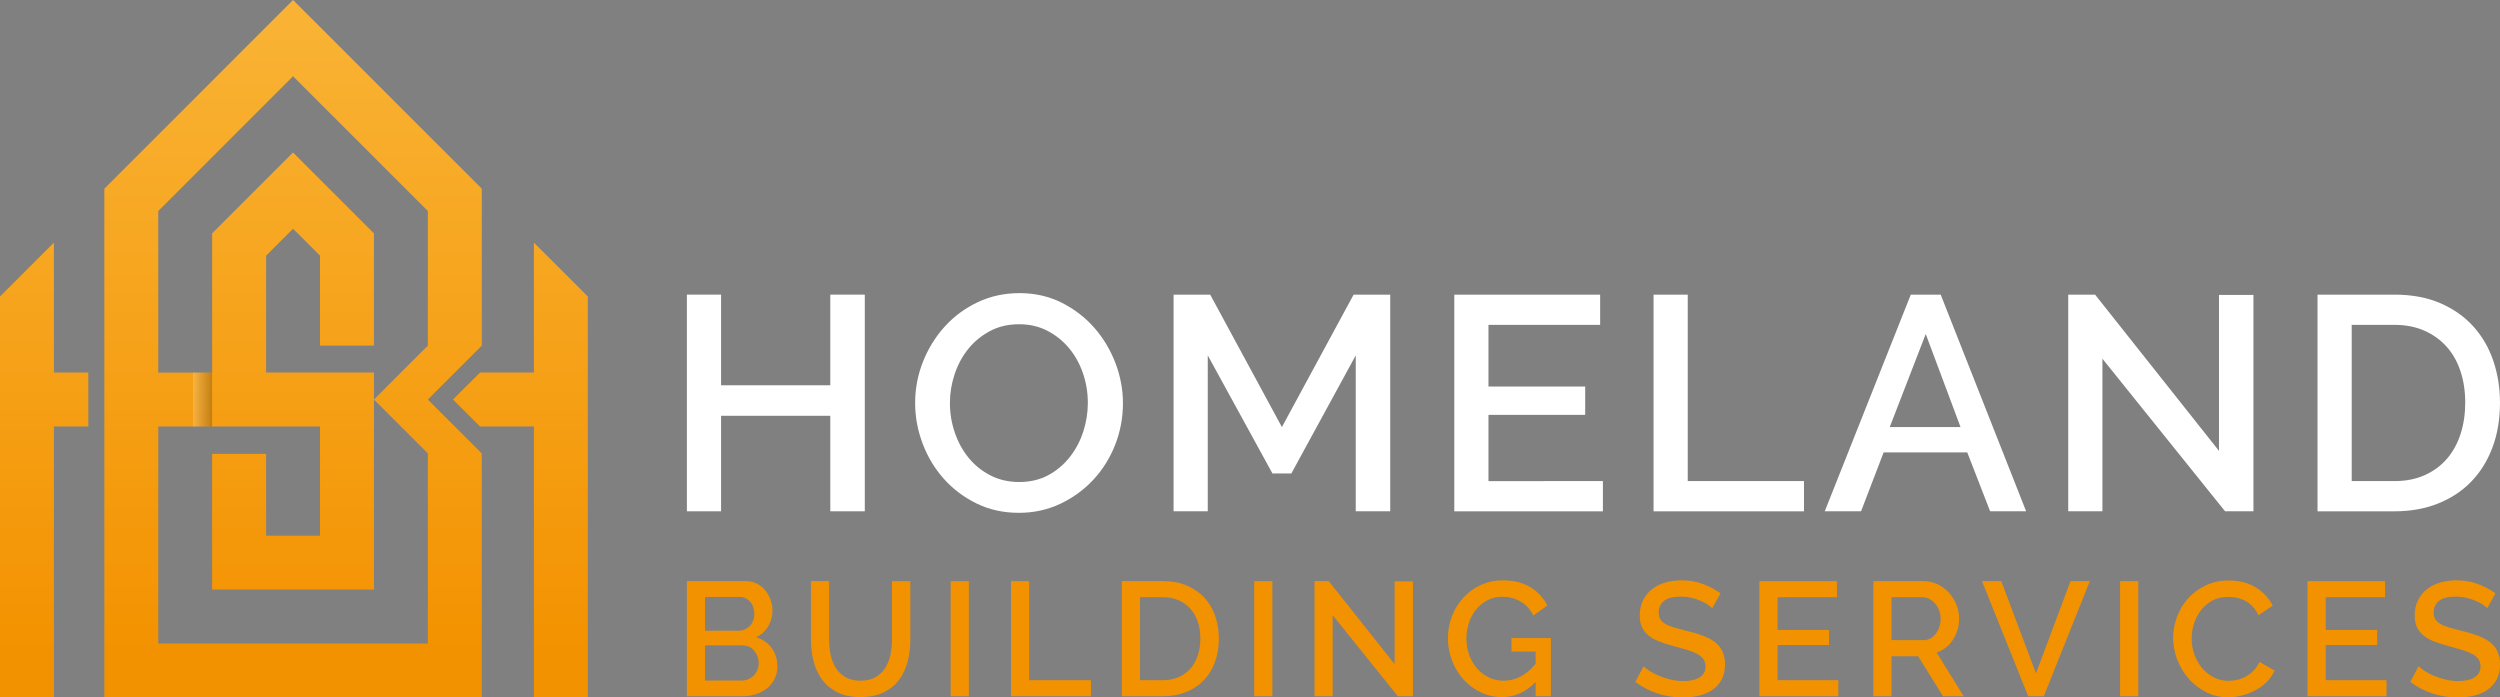 <?xml version="1.0" encoding="utf-8"?>
<!-- Generator: Adobe Illustrator 24.0.3, SVG Export Plug-In . SVG Version: 6.00 Build 0)  -->
<svg version="1.1" id="Layer_1" xmlns="http://www.w3.org/2000/svg" xmlns:xlink="http://www.w3.org/1999/xlink" x="0px" y="0px"
	 viewBox="0 0 1125.1 313.88" style="enable-background:new 0 0 1125.1 313.88;" xml:space="preserve">
<rect x="0" y="0" width="1125.1" height="313.88" fill="#808080" stroke="none"/>
<style type="text/css">
	.st0{fill:#FFFFFF;}
	.st1{fill:#F39200;}
	.st2{fill:url(#SVGID_1_);}
	.st3{fill:url(#SVGID_2_);}
	.st4{fill:url(#SVGID_3_);}
	.st5{opacity:0.2;fill:url(#SVGID_4_);enable-background:new    ;}
</style>
<g>
	<g>
		<path class="st0" d="M389.19,132.6v97.5h-15.52v-42.98h-49.16v42.98h-15.38v-97.5h15.38v40.79h49.16V132.6H389.19z"/>
		<path class="st0" d="M458.54,230.79c-6.96,0-13.3-1.39-19.02-4.19c-5.72-2.79-10.64-6.5-14.76-11.12s-7.3-9.91-9.54-15.86
			c-2.25-5.95-3.37-12.04-3.37-18.26c0-6.5,1.19-12.73,3.57-18.68c2.38-5.95,5.65-11.21,9.82-15.79c4.17-4.58,9.11-8.22,14.83-10.92
			s11.97-4.05,18.74-4.05c6.96,0,13.3,1.44,19.02,4.32c5.72,2.89,10.62,6.66,14.7,11.33c4.07,4.67,7.23,9.96,9.48,15.86
			c2.24,5.91,3.36,11.93,3.36,18.06c0,6.5-1.17,12.73-3.5,18.68c-2.34,5.95-5.61,11.19-9.82,15.72s-9.18,8.15-14.9,10.85
			C471.42,229.44,465.22,230.79,458.54,230.79z M427.5,181.35c0,4.58,0.73,9.02,2.2,13.32c1.46,4.3,3.55,8.1,6.25,11.4
			s5.97,5.93,9.82,7.9s8.15,2.95,12.91,2.95c4.94,0,9.31-1.03,13.11-3.09c3.8-2.06,7.02-4.78,9.68-8.17
			c2.66-3.38,4.67-7.18,6.04-11.4c1.37-4.21,2.06-8.52,2.06-12.91c0-4.67-0.73-9.13-2.2-13.39c-1.46-4.26-3.55-8.01-6.25-11.26
			s-5.95-5.86-9.75-7.83s-8.04-2.95-12.7-2.95c-4.94,0-9.34,1.03-13.18,3.09c-3.85,2.06-7.1,4.74-9.75,8.03
			c-2.65,3.3-4.69,7.07-6.11,11.33C428.21,172.63,427.5,176.96,427.5,181.35z"/>
		<path class="st0" d="M610.14,230.1v-70.17l-28.98,53.14h-8.51l-29.11-53.14v70.17h-15.38v-97.5h16.48l32.27,59.6l32.27-59.6h16.48
			v97.5L610.14,230.1L610.14,230.1z"/>
		<path class="st0" d="M721.37,216.51v13.6h-66.88v-97.5h65.64v13.6h-50.26v27.74h43.53v12.77h-43.53v29.8L721.37,216.51
			L721.37,216.51z"/>
		<path class="st0" d="M744.17,230.1v-97.5h15.38v83.91h52.32v13.6h-67.7V230.1z"/>
		<path class="st0" d="M859.93,132.6h13.46l38.45,97.5h-16.2l-10.3-26.5h-37.63l-10.16,26.5h-16.34L859.93,132.6z M882.32,192.2
			l-15.66-41.88l-16.2,41.88H882.32z"/>
		<path class="st0" d="M946.17,161.44v68.66h-15.38v-97.5h12.08l55.76,70.31v-70.17h15.51v97.36h-12.77L946.17,161.44z"/>
		<path class="st0" d="M1042.98,230.1v-97.5h34.6c7.87,0,14.76,1.28,20.67,3.85s10.85,6.04,14.83,10.44s6.98,9.54,8.99,15.45
			s3.02,12.2,3.02,18.88c0,7.42-1.12,14.12-3.37,20.12c-2.24,6-5.42,11.12-9.54,15.38s-9.11,7.55-14.97,9.89
			c-5.86,2.34-12.41,3.5-19.64,3.5h-34.59V230.1z M1109.45,181.21c0-5.12-0.71-9.84-2.13-14.14c-1.42-4.3-3.5-7.99-6.25-11.05
			c-2.75-3.07-6.09-5.47-10.03-7.21c-3.94-1.74-8.42-2.61-13.46-2.61h-19.22v70.31h19.22c5.13,0,9.68-0.89,13.66-2.68
			c3.98-1.79,7.32-4.26,10.03-7.42c2.7-3.16,4.74-6.89,6.11-11.19C1108.76,190.92,1109.45,186.25,1109.45,181.21z"/>
	</g>
	<g>
		<path class="st1" d="M349.85,300c0,2.09-0.43,3.96-1.28,5.62c-0.85,1.65-2,3.05-3.43,4.19c-1.44,1.14-3.13,2.02-5.07,2.63
			s-4.01,0.91-6.2,0.91h-24.74v-51.81h26.7c1.8,0,3.43,0.39,4.89,1.17c1.46,0.78,2.7,1.79,3.72,3.03c1.03,1.24,1.81,2.65,2.37,4.23
			c0.56,1.58,0.84,3.17,0.84,4.78c0,2.53-0.65,4.9-1.94,7.11c-1.29,2.21-3.12,3.85-5.51,4.92c2.97,0.88,5.31,2.47,7.04,4.78
			C348.98,293.88,349.85,296.69,349.85,300z M317.3,268.62v15.25h15.03c1.02,0,1.96-0.19,2.81-0.58s1.6-0.91,2.26-1.57
			c0.65-0.66,1.17-1.45,1.53-2.37c0.37-0.92,0.55-1.94,0.55-3.06c0-2.24-0.63-4.07-1.9-5.51c-1.27-1.43-2.87-2.15-4.82-2.15H317.3
			V268.62z M341.45,298.46c0-1.07-0.18-2.09-0.55-3.06s-0.85-1.82-1.46-2.55s-1.35-1.31-2.23-1.75c-0.87-0.44-1.83-0.66-2.85-0.66
			h-17.07v15.83h16.56c1.07,0,2.07-0.21,2.99-0.62c0.92-0.41,1.72-0.97,2.41-1.68c0.68-0.71,1.22-1.53,1.61-2.48
			C341.26,300.55,341.45,299.54,341.45,298.46z"/>
		<path class="st1" d="M387.28,306.34c2.72,0,4.98-0.53,6.79-1.6c1.8-1.07,3.25-2.47,4.34-4.19s1.87-3.7,2.34-5.91
			c0.46-2.21,0.69-4.49,0.69-6.82v-26.27h8.25v26.27c0,3.55-0.41,6.9-1.24,10.03c-0.83,3.14-2.14,5.88-3.94,8.24
			s-4.12,4.22-6.96,5.58c-2.85,1.36-6.27,2.04-10.25,2.04c-4.14,0-7.63-0.72-10.47-2.15c-2.85-1.43-5.14-3.36-6.9-5.76
			c-1.75-2.41-3.01-5.17-3.8-8.28c-0.78-3.11-1.17-6.35-1.17-9.71v-26.27h8.17v26.27c0,2.38,0.23,4.68,0.7,6.9
			c0.46,2.22,1.24,4.18,2.34,5.91c1.09,1.73,2.55,3.11,4.38,4.16C382.35,305.82,384.6,306.34,387.28,306.34z"/>
		<path class="st1" d="M427.84,313.35v-51.81h8.17v51.81H427.84z"/>
		<path class="st1" d="M454.99,313.35v-51.81h8.17v44.58h27.8v7.22h-35.97V313.35z"/>
		<path class="st1" d="M504.9,313.35v-51.81h18.38c4.19,0,7.85,0.68,10.98,2.04c3.14,1.36,5.76,3.21,7.88,5.55
			c2.12,2.33,3.71,5.07,4.78,8.21s1.61,6.48,1.61,10.03c0,3.94-0.6,7.5-1.79,10.69s-2.88,5.91-5.07,8.17s-4.84,4.01-7.95,5.25
			s-6.59,1.86-10.44,1.86L504.9,313.35L504.9,313.35z M540.21,287.37c0-2.72-0.37-5.23-1.13-7.52c-0.75-2.28-1.86-4.24-3.32-5.87
			s-3.23-2.91-5.33-3.83c-2.09-0.92-4.48-1.39-7.15-1.39h-10.21v37.36h10.21c2.73,0,5.15-0.47,7.26-1.42
			c2.12-0.95,3.89-2.26,5.33-3.94s2.52-3.66,3.25-5.95C539.85,292.53,540.21,290.05,540.21,287.37z"/>
		<path class="st1" d="M564.44,313.35v-51.81h8.17v51.81H564.44z"/>
		<path class="st1" d="M599.75,276.87v36.48h-8.17v-51.81H598l29.63,37.36v-37.29h8.24v51.73h-6.78L599.75,276.87z"/>
		<path class="st1" d="M691.1,306.93c-4.38,4.52-9.41,6.79-15.11,6.79c-3.45,0-6.66-0.72-9.63-2.15c-2.97-1.43-5.55-3.37-7.74-5.8
			s-3.9-5.25-5.14-8.46s-1.86-6.57-1.86-10.07s0.62-6.83,1.86-10c1.24-3.16,2.95-5.93,5.14-8.32c2.19-2.38,4.79-4.27,7.81-5.65
			c3.01-1.39,6.3-2.08,9.85-2.08c4.96,0,9.12,1.03,12.48,3.1s5.88,4.8,7.59,8.21l-6.27,4.52c-1.41-2.82-3.36-4.94-5.84-6.35
			c-2.48-1.41-5.21-2.12-8.17-2.12c-2.43,0-4.65,0.52-6.64,1.57c-2,1.05-3.7,2.43-5.11,4.16s-2.49,3.73-3.25,6.02
			c-0.75,2.29-1.13,4.67-1.13,7.15c0,2.63,0.43,5.08,1.28,7.37s2.02,4.28,3.5,5.98c1.48,1.7,3.25,3.05,5.29,4.05
			c2.05,1,4.26,1.5,6.64,1.5c2.63,0,5.15-0.61,7.55-1.82s4.71-3.14,6.9-5.76v-5.55h-10.87v-6.06h17.73v26.19h-6.86V306.93z"/>
		<path class="st1" d="M770.56,273.73c-0.49-0.53-1.2-1.1-2.12-1.71c-0.92-0.61-2.01-1.18-3.25-1.71s-2.6-0.97-4.08-1.31
			c-1.48-0.34-3-0.51-4.56-0.51c-3.45,0-6,0.63-7.62,1.9c-1.63,1.27-2.45,3.02-2.45,5.25c0,1.27,0.26,2.3,0.76,3.1
			c0.51,0.8,1.3,1.51,2.37,2.12s2.41,1.14,4.02,1.6c1.6,0.46,3.47,0.96,5.62,1.5c2.62,0.63,5,1.34,7.11,2.12
			c2.12,0.78,3.91,1.73,5.37,2.85s2.59,2.49,3.39,4.12s1.2,3.61,1.2,5.95c0,2.63-0.5,4.89-1.49,6.78c-1,1.9-2.36,3.44-4.09,4.63
			c-1.72,1.19-3.73,2.07-6.02,2.63c-2.29,0.56-4.74,0.84-7.37,0.84c-3.94,0-7.75-0.59-11.42-1.79c-3.67-1.19-6.99-2.93-9.96-5.22
			l3.72-7.01c0.63,0.63,1.54,1.34,2.74,2.12c1.19,0.78,2.58,1.5,4.16,2.15c1.58,0.66,3.3,1.22,5.14,1.68
			c1.85,0.46,3.77,0.69,5.76,0.69c3.21,0,5.69-0.56,7.45-1.68c1.75-1.12,2.62-2.77,2.62-4.96c0-1.31-0.33-2.41-0.98-3.28
			c-0.65-0.88-1.59-1.64-2.81-2.3s-2.7-1.25-4.45-1.79c-1.75-0.53-3.75-1.09-5.98-1.68c-2.58-0.68-4.83-1.4-6.75-2.15
			s-3.52-1.67-4.78-2.74c-1.27-1.07-2.23-2.32-2.88-3.76c-0.66-1.43-0.98-3.17-0.98-5.22c0-2.53,0.48-4.78,1.46-6.75
			c0.97-1.97,2.3-3.62,3.98-4.96c1.68-1.34,3.66-2.35,5.94-3.03c2.29-0.68,4.77-1.02,7.45-1.02c3.5,0,6.74,0.56,9.7,1.68
			c2.97,1.12,5.57,2.51,7.81,4.16L770.56,273.73z"/>
		<path class="st1" d="M827.33,306.13v7.22H791.8v-51.81h34.88v7.22h-26.7v14.74h23.13v6.79h-23.13v15.83h27.35V306.13z"/>
		<path class="st1" d="M843.09,313.35v-51.81h22.55c2.34,0,4.49,0.49,6.46,1.46c1.97,0.97,3.66,2.25,5.07,3.83
			c1.41,1.58,2.51,3.38,3.32,5.4c0.8,2.02,1.2,4.07,1.2,6.17c0,1.75-0.24,3.43-0.73,5.03c-0.48,1.6-1.17,3.09-2.04,4.45
			s-1.94,2.54-3.21,3.54s-2.65,1.74-4.16,2.23l12.18,19.7h-9.27l-11.24-18.02h-11.96v18.02H843.09z M851.26,288.1h14.3
			c1.17,0,2.23-0.26,3.17-0.77s1.76-1.21,2.45-2.12c0.68-0.9,1.22-1.93,1.6-3.1c0.39-1.17,0.59-2.41,0.59-3.72s-0.23-2.55-0.69-3.72
			s-1.07-2.19-1.83-3.07c-0.75-0.87-1.63-1.57-2.63-2.08s-2.03-0.77-3.1-0.77h-13.86V288.1z"/>
		<path class="st1" d="M900.66,261.54l15.61,41.52l15.54-41.52h8.69l-20.72,51.81h-7.01l-20.79-51.81L900.66,261.54L900.66,261.54z"
			/>
		<path class="st1" d="M954.14,313.35v-51.81h8.17v51.81H954.14z"/>
		<path class="st1" d="M978,287.08c0-3.11,0.56-6.21,1.68-9.3c1.12-3.09,2.76-5.86,4.93-8.32c2.16-2.46,4.8-4.44,7.92-5.95
			c3.11-1.51,6.64-2.26,10.58-2.26c4.72,0,8.76,1.05,12.12,3.14s5.88,4.81,7.59,8.17l-6.42,4.31c-0.73-1.56-1.61-2.87-2.63-3.94
			s-2.14-1.92-3.36-2.55s-2.48-1.08-3.8-1.35s-2.58-0.4-3.79-0.4c-2.73,0-5.11,0.55-7.15,1.64c-2.04,1.09-3.76,2.54-5.14,4.34
			c-1.39,1.8-2.43,3.82-3.14,6.06c-0.7,2.24-1.06,4.48-1.06,6.71c0,2.53,0.41,4.94,1.24,7.22c0.83,2.29,1.98,4.31,3.47,6.06
			c1.48,1.75,3.25,3.15,5.29,4.19c2.05,1.05,4.28,1.57,6.72,1.57c1.26,0,2.56-0.16,3.9-0.47c1.34-0.32,2.63-0.83,3.87-1.53
			s2.38-1.59,3.43-2.66c1.05-1.07,1.91-2.36,2.59-3.87l6.79,3.87c-0.83,1.94-1.99,3.66-3.5,5.14c-1.51,1.48-3.21,2.74-5.11,3.76
			s-3.91,1.8-6.02,2.34c-2.12,0.54-4.19,0.8-6.24,0.8c-3.65,0-6.98-0.78-10-2.34s-5.62-3.59-7.81-6.09s-3.89-5.35-5.11-8.54
			C978.61,293.64,978,290.39,978,287.08z"/>
		<path class="st1" d="M1074.02,306.13v7.22h-35.53v-51.81h34.88v7.22h-26.7v14.74h23.13v6.79h-23.13v15.83h27.35V306.13z"/>
		<path class="st1" d="M1119.34,273.73c-0.49-0.53-1.2-1.1-2.12-1.71c-0.92-0.61-2.01-1.18-3.25-1.71s-2.6-0.97-4.08-1.31
			c-1.48-0.34-3-0.51-4.56-0.51c-3.45,0-6,0.63-7.62,1.9c-1.63,1.27-2.45,3.02-2.45,5.25c0,1.27,0.26,2.3,0.76,3.1
			c0.51,0.8,1.3,1.51,2.37,2.12s2.41,1.14,4.02,1.6c1.6,0.46,3.47,0.96,5.62,1.5c2.62,0.63,5,1.34,7.11,2.12
			c2.12,0.78,3.91,1.73,5.37,2.85s2.59,2.49,3.39,4.12s1.2,3.61,1.2,5.95c0,2.63-0.5,4.89-1.49,6.78c-1,1.9-2.36,3.44-4.09,4.63
			c-1.72,1.19-3.73,2.07-6.02,2.63s-4.74,0.84-7.37,0.84c-3.94,0-7.75-0.59-11.42-1.79c-3.67-1.19-6.99-2.93-9.96-5.22l3.72-7.01
			c0.63,0.63,1.54,1.34,2.74,2.12c1.19,0.78,2.58,1.5,4.16,2.15c1.58,0.66,3.3,1.22,5.14,1.68c1.85,0.46,3.77,0.69,5.76,0.69
			c3.21,0,5.69-0.56,7.44-1.68s2.62-2.77,2.62-4.96c0-1.31-0.33-2.41-0.98-3.28c-0.65-0.88-1.59-1.64-2.81-2.3
			c-1.22-0.66-2.7-1.25-4.45-1.79c-1.75-0.53-3.75-1.09-5.98-1.68c-2.58-0.68-4.83-1.4-6.75-2.15s-3.52-1.67-4.78-2.74
			c-1.27-1.07-2.23-2.32-2.88-3.76c-0.66-1.43-0.98-3.17-0.98-5.22c0-2.53,0.48-4.78,1.46-6.75c0.97-1.97,2.3-3.62,3.98-4.96
			c1.68-1.34,3.66-2.35,5.94-3.03c2.29-0.68,4.77-1.02,7.45-1.02c3.5,0,6.74,0.56,9.7,1.68c2.97,1.12,5.57,2.51,7.81,4.16
			L1119.34,273.73z"/>
	</g>
</g>
<g>
	<g>
		
			<linearGradient id="SVGID_1_" gradientUnits="userSpaceOnUse" x1="131.89" y1="300.362" x2="131.89" y2="19.447" gradientTransform="matrix(1 0 0 -1 0 313.86)">
			<stop  offset="0" style="stop-color:#F9B233"/>
			<stop  offset="1" style="stop-color:#F39200"/>
		</linearGradient>
		<path class="st2" d="M216.82,155.54V84.92L131.89,0L46.96,84.93v228.94h169.85V204.08l-24.26-24.28L216.82,155.54z M192.55,289.6
			H71.23v-97.67h72.79v49.13h-24.26v-36.81h-24.3v61.07h72.83v-85.53v-12.13h-48.5h-0.03v-52.59l12.13-12.13l12.13,12.13v40.46
			h24.26v-50.5l-36.4-36.4l-36.4,36.4v38.32v24.33h-0.03H71.22v-72.7l60.66-60.66l60.67,60.65v60.56l-24.26,24.26l24.26,24.28V289.6
			z"/>
		
			<linearGradient id="SVGID_2_" gradientUnits="userSpaceOnUse" x1="19.875" y1="300.362" x2="19.875" y2="19.447" gradientTransform="matrix(1 0 0 -1 0 313.86)">
			<stop  offset="0" style="stop-color:#F9B233"/>
			<stop  offset="1" style="stop-color:#F39200"/>
		</linearGradient>
		<polygon class="st3" points="24.26,109.19 0,133.45 0,313.86 24.26,313.86 24.26,191.93 39.75,191.93 39.75,167.67 24.26,167.67 
					"/>
		
			<linearGradient id="SVGID_3_" gradientUnits="userSpaceOnUse" x1="234.19" y1="300.362" x2="234.19" y2="19.447" gradientTransform="matrix(1 0 0 -1 0 313.86)">
			<stop  offset="0" style="stop-color:#F9B233"/>
			<stop  offset="1" style="stop-color:#F39200"/>
		</linearGradient>
		<polygon class="st4" points="240.27,109.19 240.27,167.67 216.04,167.67 203.84,179.8 216.04,191.93 240.27,191.93 240.27,313.86 
			264.54,313.86 264.54,133.45 		"/>
	</g>
	
		<linearGradient id="SVGID_4_" gradientUnits="userSpaceOnUse" x1="86.86" y1="134.06" x2="95.46" y2="134.06" gradientTransform="matrix(1 0 0 -1 0 313.86)">
		<stop  offset="0" style="stop-color:#FFFFFF"/>
		<stop  offset="1" style="stop-color:#000000"/>
	</linearGradient>
	<rect x="86.86" y="167.67" class="st5" width="8.6" height="24.26"/>
</g>
</svg>
